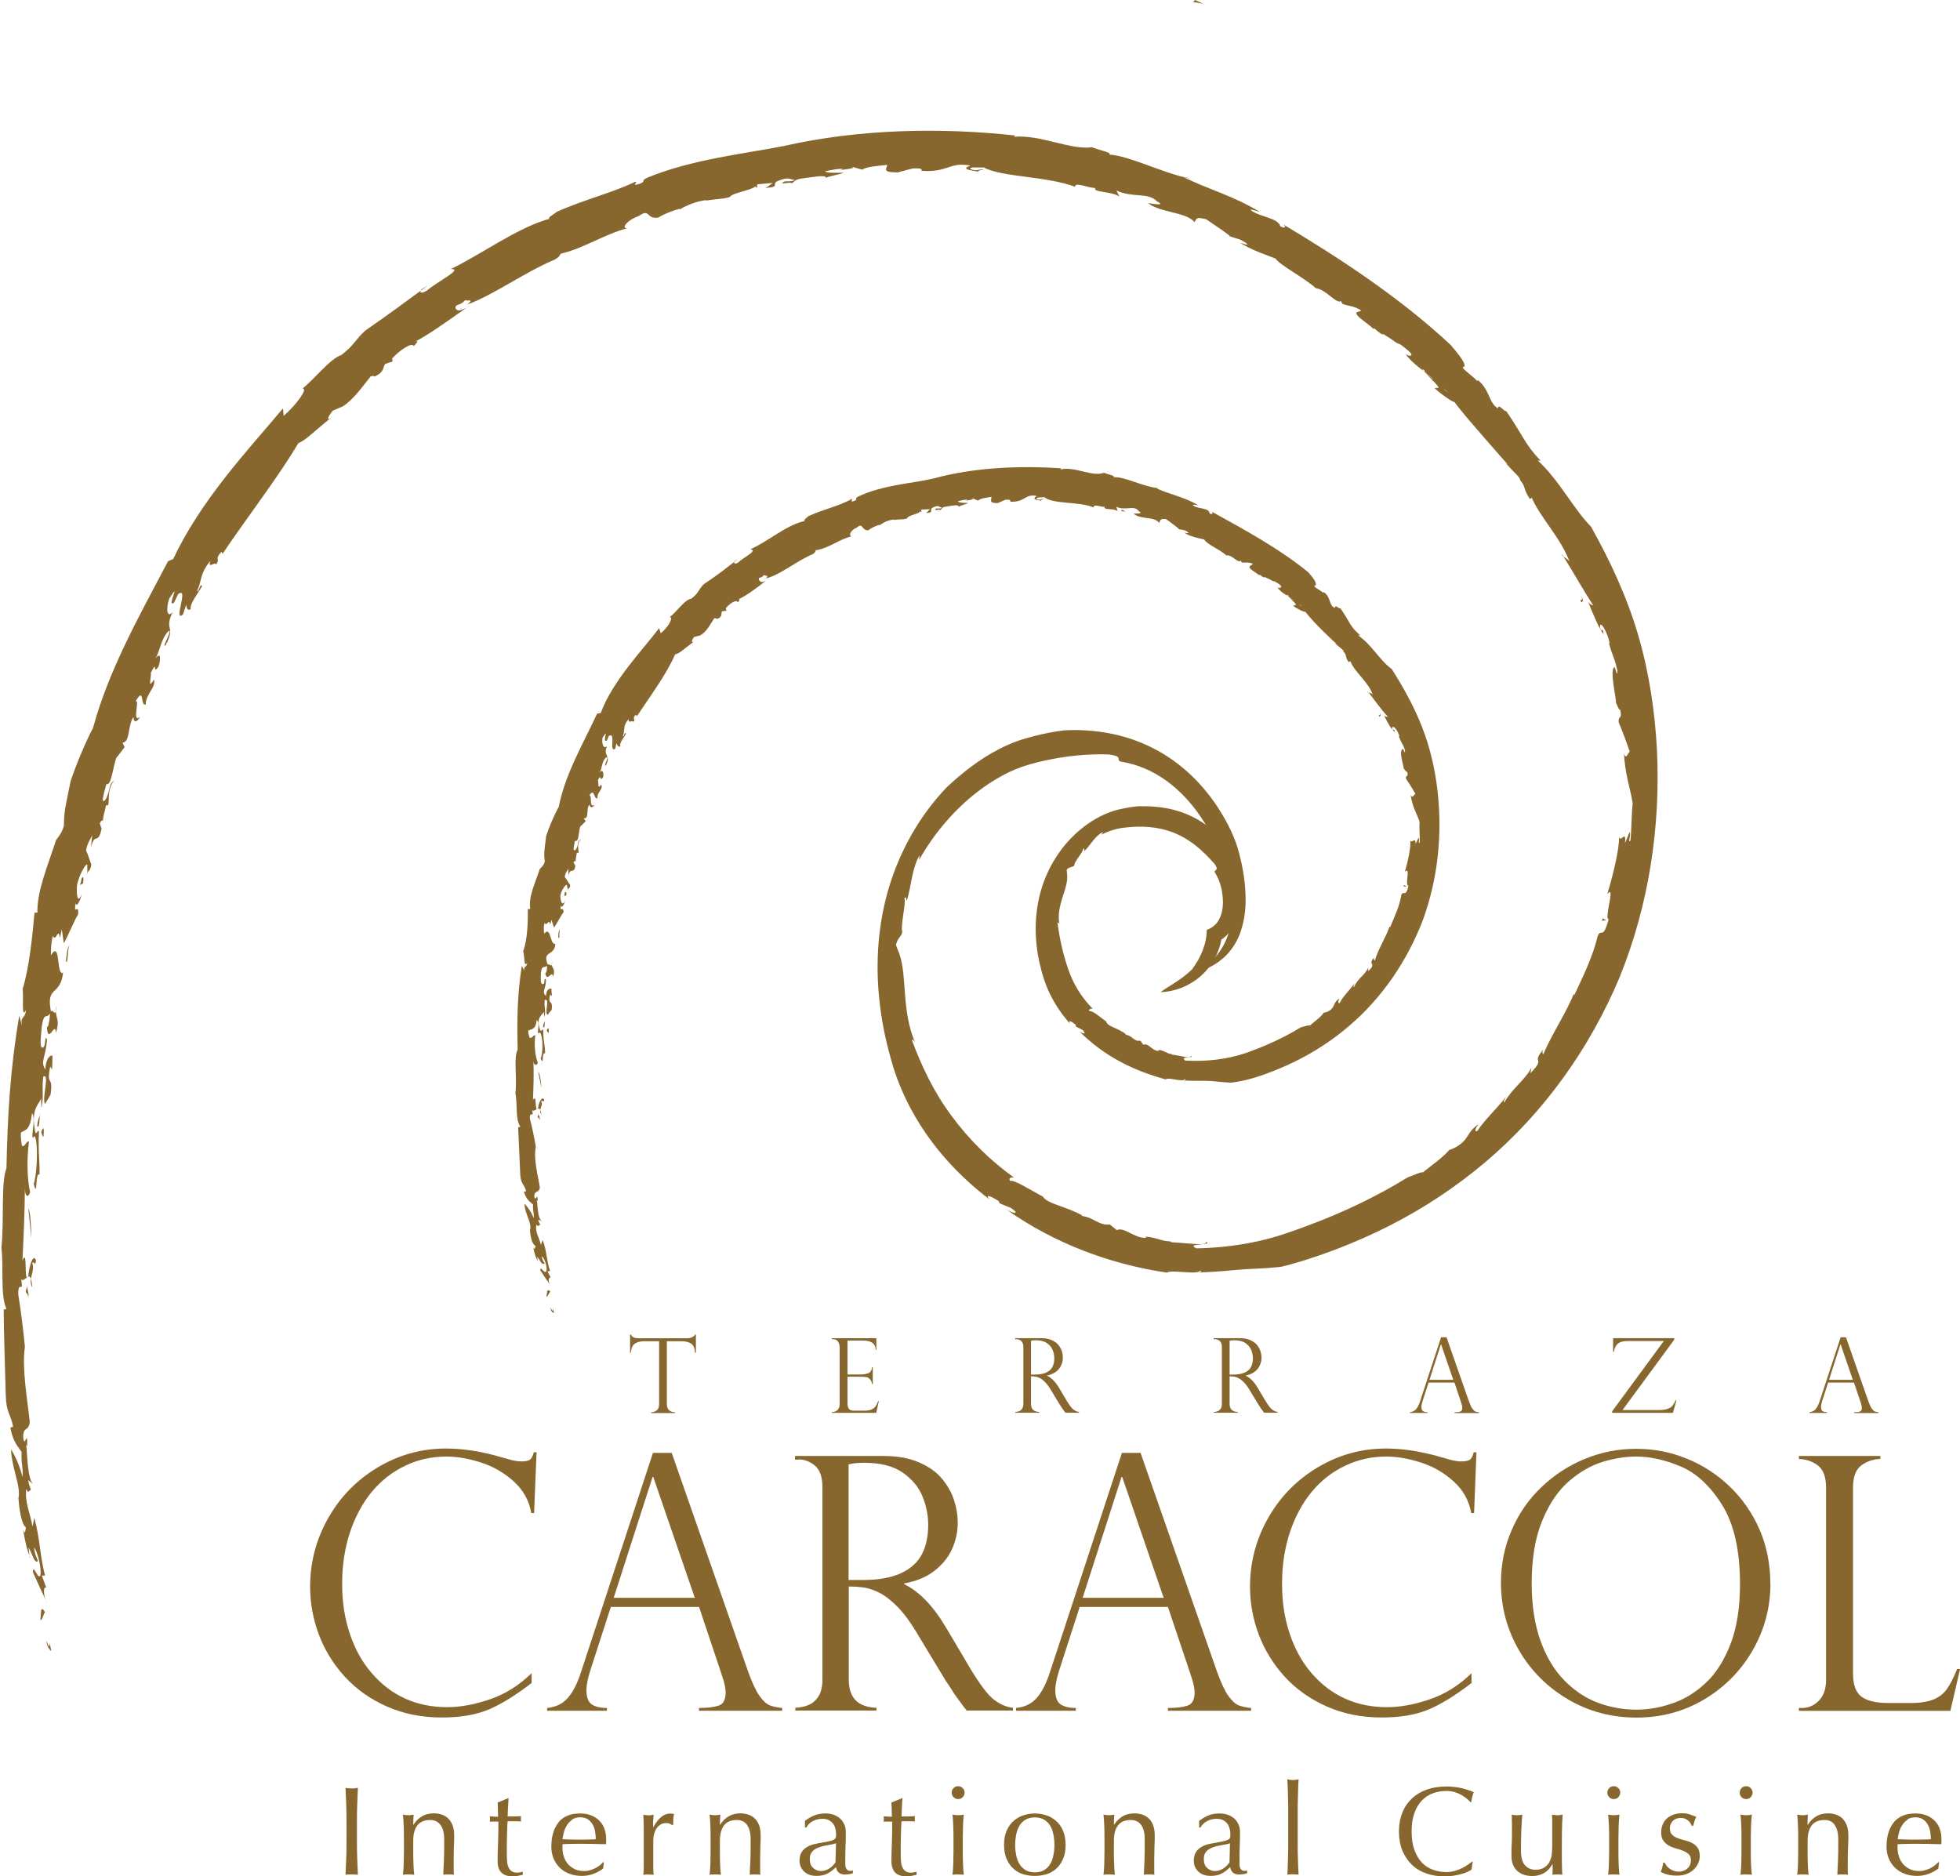 <svg xmlns="http://www.w3.org/2000/svg" id="Layer_1" viewBox="0 0 197.69 189.26"><defs><style>      .cls-1 {        fill: #87672e;      }    </style></defs><path class="cls-1" d="M55.53,131.9c.43.9.08-.6.35.55-.17-.07-.34-.2-.35-.55"></path><path class="cls-1" d="M120.28,97.71c.82-1.13,1.43-2.46,1.44-3.94v.02c.51-.17.98-.54,1.24-1.05.27-.5.37-1.07.39-1.63,0-1.11-.25-2.23-.8-3.08-.21-.34.51-.12-.04-.88-1.13-1.3-2.7-2.79-4.84-3.4-1.06-.31-2.21-.41-3.33-.35-.56.04-1.12.08-1.68.21-.55.13-1.07.33-1.56.57l.15-.25c-.79.35-1.27,1.34-1.87,1.91-.07-.06.09-.29-.13-.23.03.33-.9,1.27-.9,1.7-.26.22-.44.08-.76.41.01.2.03.39.05.58.04.76-.24,1.47-.5,2.3-.25.81-.47,1.74-.28,2.63-.07-.09-.13-.27-.2-.13.2,1.45.52,3.02,1.05,4.56.5,1.55,1.4,2.98,2.5,4.09-.17-.02-.39.02-.37.24.35-.09,1.06.56,1.74,1.05.07.52,1.29.66,2.01,1.31l-.11.02c.79.07.83.72,1.55.6l.3.43c.47-.3.87.64,1.53.6v-.1c.58.06.79.37,1.32.42l.04.06c1.21.16,1.89.46,1.9.1.39.36-1.19-.02-.58.5,2.06.11,4.14-.1,6.08-.75,1.95-.69,3.85-1.54,5.59-2.61.48-.11.75-.24.91-.18.31-.28,1.24-.94,1.41-1.33-.1.09.33-.01.51-.14.67-.38.36-.83,1.07-1.26-.17.3-.17.46,0,.49.32-.69,1.02-1.31,1.49-1.99-.04.13-.14.31-.04.37.36-.89,1.13-1.22,1.44-1.98v.36c.96-.89-.14-.56.6-1.38-.09.26.03.22.08.31.26-1.07,1.17-2.44,1.47-3.44,0,.07.06.08.06.08.42-1.03.95-2.08,1.14-3.3.21-.4.47.29.71-.88-.41-.06.27-2-.36-1.42.28-.95.64-2.52.54-3.2.12.47.57-.45.53.4l.31-.62c.17.11-.11.66.12.47.03-.43-.08-1.69-.01-2.07-.26-.8-.75-1.51-.91-2.74.22.57.44-.38.55.02-.32-.57-.66-1.12-1.02-1.64-.08-.4.32-.14.11-.71-.11.05-.22-.19-.35-.35.03-.17-.48-1.62-.14-1.91.11-.23.27.63.29.14-.22-.74-.37-.73-.63-1.45l.05-.03c-.12-.5-.72-1.32-.73-.72.12.33.19-.22.27.31-.36-.24-.76-1.02-1.1-1.69.17.2.26.13.42.17-.74-.78-1.34-1.68-2.05-2.58-.18.09.53.18.53.38-.5-1.42-1.94-2.34-2.33-3.55.15.14-.17.26-.13.21-.41-.58-.15-.73-.52-1.03.11-.14-.4-.43-.74-.76-.25-.11-.01-.15.26.16-.52-.44-2.44-2.24-3.38-3.45-.06.1-.96-.35-1.2-.59l.28-.1c-.13-.34-.88-.77-.78-.97-.39-.12.2.29.77.7.56.41,1.09.8.64.54-.04-.35-1.32-.65-.92-.76-.53-.47-1.24-.68-1.6-1.29.12.16.68.08.22-.27-.82-.59-.3-.08-1-.52l-.47-.22c-.18.18-.69-.55-.57-.1.04-.24-1.25-.73-.94-1.02l.31-.2c-.38-.23-.78-.1-1.15-.16-.03-.06-.09-.18-.04-.21-.33.4-.85-.59-1.5-.5-.68-.62-1.99-1.13-2.23-1.6-.69-.17-1.34-.27-2.02-.69.16.02.37.1.45.01-.39-.34-.56-.27-1.01-.36.13-.03-.8-.66-1.27-1.02-.71-.1-.58.25-.7.39-.43-.7-1.94-.31-2.57-.95.25,0,1.04.04.52-.24-.48-.67-1.33.01-2.27-.45l.15.47c-.38-.37-1.51-.07-1.32-.47-.36.08-1.16-.35-1.11.07-1.6-.64-4.02-.28-5.01-1.04-.24.06-.84-.03-.73.19.39.24.56-.15.71.01-.22,0-.27.12-.29.17-.51-.11-.93-.14-.43-.48-1.17-.27-1.2.68-2.67.57.06-.17-.06-.23-.48-.19l-.8.34c-.95,0-.57-.35-.62-.63-.51.09-1.14.14-1.34.38l-.66-.29c.48.2-.4.22-.63.33l.23-.1c-.11-.11-.69.05-.98.13.1.16.71.15,1.04.16-.24.16-.65.19-.96.39.07-.3-.85-.07-1.26-.02-.47.02-.47.34-.6.36-.04-.14-.75.12-.44-.15.15-.08.38.07.62-.11-.32-.05-.34-.31-.93,0-.44.24.24.52-.69.54.22-.12.24-.24.4-.38l-.87.04.02.26c-.13-.04-.06-.08-.11-.1-.18.32-1.25.39-1.35.74-.39.13-.93.07-1.33.15.03-.02.03-.02.06-.04-.51,0-1.14.28-1.48.58v-.06c-.27.06-.87.31-1.14.56-.71.05-.54-.84-1.16-.28-.66.26-.86.83-.54.89-1.24.29-2.38,1.25-3.6,1.39-.12.17.01.18-.3.4-1.71.72-3.26,2.09-4.75,2.46.39-.38-.11-.24-.2-.35-.25.43-.58.1-.49.51.17.17.19.29.67.08-.85.7-2.19,1.67-2.8,1.87.31-.1.16.1.01.3-.16-.34-.84.11-1.23.6l.08.23-.46.08c-.13.21.11.53-.49.76-.08-.05-.17-.09-.29-.07-.36.56-.79,1.39-1.41,1.73l-.63.16c-.18.24-.38.73.04.43-.96.69-1.48,1.24-1.95,1.33-.84,1.97-2.56,4.28-3.85,6.23l-.11-.15c-.47.45.07.43-.26.74-.03-.26-.55.22-.46-.3-.63.68-.35,1.15-.58,1.7.15.19.11-.48.3-.24.02.12-.77,1-.54,1.29-.23.13-.36-.14-.42-.31l-.12.56c-.67.42.12-1.7-.64-1.31l-.2.48c-.55.27.31-1.41-.43-.31-.13.58.09,1.24.45.86-.46,1.08.46.85-.12,1.95-.33.22.4-.91.05-.82-.51.4-.39,1.13-.7,1.56.36-.47.46.12.36.48-.41.51-.12-.51-.52.29.12.22-.08,1.02.33.43.27.47-.48.8-.36,1.38-.4.15-.3-1.13-.83-.28.33-.03-.08,1.28.53.96-.22.33-.46.28-.52-.05-.38.45.03,1.44-.59,1.4l.22.28c-.15.13-.31.33-.56.55-.17.46-.11,1.62-.53,1.43,0,.16-.35,1.22.08.9.39-.6.02-.83.55-1.06-.49.35-.26.96-.26,1.37h-.19c0,.26-.2.77-.05.96-.05-.2-.19-.15-.28.02l.19.31c-.13.96-.52.09-.69,1.02l-.02-.74c0,.16-.33.41-.36.87.2.23.4.63.55.81-.02.54-.33.16-.2.73l-.13-.73c-.05-.12-.51.35-.66,1.04-.02.47.18,1.22.47.56-.07.34-.32.79-.44.48-.08.8.28-.05.29.66-.22.26-.63,1.07-.96,1.56l-.27-.8-.1.48c-.21-.68-.31.27-.59-.15-.11.32-.07.74-.04,1.08.72-.86.57,1.21,1.13,1.01-.07,1.32-1.36.63-.76,2.12.16-.21.46.49.43-.36-.17.81.43.62.1,1.55-.12-.74-.61.71-.79-.37.16.09.2-.56.18-.73-.24.31-.51-.14-.61.7-.02.52-.08,1.23.19,1.16.29.01.06-.79.32-.43-.02,1.03-.47,1.16,0,1.64.02-.65.34-.78.54-.75l.05.76-.18-.16c-.26,1.19.32.39.16,1.54l-.43.52c-.31-.3.29-1.68-.27-1.52-.09.76.16,1.03-.03,1.74-.03-.16-.03-.38-.07-.54-.04.27-.78.49-.43,1.61.13.57.18.16.38.19,0,1.23.19,1.6.19,2.39-.39-.18-.08,1.39-.46.51.24-.4.29-2.16-.06-2.62-.49.42.12-.96-.33-1.25-.08.98-.53.91-.84,1.05-.04.27.07.55.12.72.28.13.29-.23.58-.24-.14,1.1,0,2.17.26,2.78-.15.37-.43.24-.45-.2.05,1.32.01,2.72-.05,3.97.44-.82.14,1.39.51.83.09-.67.41-1.25.62-.88-.02.41-.2-.01-.3.16.27.52-.38.83.03,1.34-.19-1.19-.57-.21-.94-.42.23.86-.26-.03-.23.83.23.86.45,1.91.6,2.86-.26,1.23.26,3.05.41,4.11-.11.58-.57.25-.56.87.1.71.37-.59.33.49l-.09-.09c.13.3.01,1.98.65,2.19l-.49-.25c0,.21.13.37.2.52-.14.03-.23.29-.38-.02-.19.71.29,1.36.45,2.06l.17-.5c.44,1.16.37,2.01.75,3.14l-.26.03.33.64c-.29-.1-.27.57.04.87-.38-.53-.74-1.07-1.1-1.62.02-.54.44.47.61.09.14-.32-.18-1.37-.46-1.49.07.42.13.42.29.72-.32.22-.45-.41-.75-.67.06.22.03.55.15.57-.27-.39-.4-.82-.55-1.53.24.46.16-.31.3-.15-.32,0-.56-.66-.63-1.57.25-.7-.52-1.63-.56-2.69.37.38.71.87.94,1.48.05-.67-.12-.72-.06-1.38-.28-.28-.67-.45-.93-1.29l.23-.07c-.21-.75-.56-.72-.6-1.71l-.21-4.73.23-.06c-.54-.69-.28-2.38-.51-3.35.2-1.65-.21-3.59.23-4.42-.07-2.91-.05-5.47.42-8.46l.28.55c-.18-.57.24-.32.26-.85-.35.57-.25-.77-.4-1.17.46-1.29.47-3.03.47-4.26h.24c-.2-1.26.51-2.62.96-4.04.14-.14.42-.35.51-.79-.14-.89,0-1.29.13-2.51.26-.84.82-2.16,1.27-2.95.65-3.3,2.4-6.26,3.87-9.41l.37-.07c1.18-3.21,4.16-6.28,5.89-8.56l.16.52c.71-.57,1.32-1.57.92-1.64.73-.55,1.47-1.75,2.16-1.85.75-.55.71-.91,1.26-1.46,1.56-1.04,2.08-1.48,3.47-2.56l-.37.23c-.1.2,0,.37.38.14.46-.49,2.07-1.22,1.22-1.34,1.74-.74,3.65-2.47,5.5-2.85-.21-.08.2-.3.33-.47,1.5-.71,3.22-1.05,4.36-1.74.27-.02-.3.39.33.18.35-.19-.06-.2.37-.44,2.44-1.15,5.23-1.28,7.57-1.81,4.16-1.14,8.74-1.31,12.88-1.03l-.05.11c1.44-.33,3.18.78,4.38.34.31.16,1.23.29.95.45,1.16-.09,2.95.97,4.58,1.1-.14-.06-.22-.06-.4-.06,1.46.72,2.92.9,4.39,1.8-.18-.02-.48-.12-.57-.03.51.45,1.62.2,1.71.85.34.16.36-.13.15-.22,3.25,1.8,6.77,3.68,9.8,6.15,1.85,2.1-.48.78,1.39,1.97.05.2.24-.06.18.04.72.48.49,1.35,1.1,1.58.08-.41.4.15.56.03.98,1.4.95,1.85,1.99,2.72l-.2.03c1.37.91,2.2,2.55,3.38,3.37,1.18,1.84,2.24,3.76,3.06,5.84.83,2.11,1.32,4.29,1.57,6.46.49,4.35.06,8.79-1.46,12.99-1.57,4.11-4.1,7.87-7.46,10.73-1.67,1.43-3.52,2.64-5.49,3.6-.98.48-1.99.9-3.01,1.27-1.03.38-2.23.71-3.41.85-1.14-.06-1.72-.17-2.33-.18-.61-.03-1.24.02-2.43-.04.11-.06.25-.06.11-.15-.18.38-1.64-.23-1.94.04-3.3-.91-6.2-2.33-8.76-4.9.43.38.85.34.36-.1-.22-.11-.44-.22-.66-.34v-.16c-.35-.3-.81-.59-.6-.14-.77-.86-1.45-1.84-1.99-2.93-.27-.54-.49-1.12-.67-1.69-.07-.21-.16-.52-.23-.79-.07-.27-.13-.54-.2-.81-.47-2.18-.51-4.55.07-6.82.58-2.27,1.79-4.39,3.5-6.01.86-.81,1.83-1.51,2.98-2.03.29-.13.58-.25.9-.35.29-.1.71-.19.89-.23.59-.12,1.12-.21,1.71-.26,1.1-.01,2.49.05,3.88.47,1.39.4,2.71,1.18,3.65,2.04.73.79,1.29,1.66,1.72,2.57.22.46.4.91.56,1.47.14.55.21.97.27,1.46.1.95.15,1.94-.14,3.07-.15.56-.41,1.17-.87,1.71-.45.54-1.09.94-1.7,1.13l1.05-1.47c-.03,1.59-.68,3.16-1.8,4.32-1.11,1.16-2.71,1.92-4.43,1.99,0,0,.28-.23.86-.58.57-.37,1.43-.86,2.39-1.79"></path><path class="cls-1" d="M55.1,130.79c.11-.26,0-.95.41-.5-.15.12-.23.51-.41.5"></path><path class="cls-1" d="M54.24,112.7c-.06-.02.07-.26.09-.32.02.22.19.42.1.6-.02-.22-.11-.18-.19-.28"></path><path class="cls-1" d="M54.29,108.13c.17.07.29,1.04.32,1.62l-.32-1.62Z"></path><path class="cls-1" d="M55.14,103.93c.17-.36.23-.25.2.24-.09.03-.13-.13-.2-.24"></path><path class="cls-1" d="M54.77,103.61c.02-.35.13-.52.24-.68-.15,0,.04.82-.24.68"></path><path class="cls-1" d="M56.31,94.58c.02-.22-.03-.71.19-.88-.17.2.03,1.08-.19.88"></path><path class="cls-1" d="M56.89,90.38c.04-.13.08-.18.07-.34.14-.22.19.06.16.27l-.23.07Z"></path><polygon class="cls-1" points="113.53 51.59 113.07 51.56 113.17 51.42 113.53 51.59"></polygon><path class="cls-1" d="M139.12,71.88c.3.35,0,.35,0,.43-.19-.36.25.04,0-.43"></path><polygon class="cls-1" points="141.57 89.42 141.6 89.28 141.92 89.41 141.57 89.42"></polygon><path class="cls-1" d="M4.68,165.47c.61,1.69.06-1.02.5,1.07-.23-.18-.45-.46-.5-1.07"></path><path class="cls-1" d="M124.16,91.44c-.15-1.52-.48-3.04-.92-4.59-.41-1.57-1.2-3.07-2.14-4.47-.95-1.4-2.13-2.68-3.5-3.66-1.37-.98-2.93-1.64-4.47-1.88-.72-.13.34-.56-1.34-.74-1.56-.05-3.3.05-5.13.37-1.83.33-3.78.76-5.55,1.76-3.58,1.92-6.56,5.19-8.41,8.52l.05-.49c-.75,1.27-.85,3.13-1.27,4.57-.11-.02-.03-.51-.26-.21.19.44-.42,2.74-.21,3.42-.19.58-.45.5-.64,1.27.1.3.22.6.34.89.42,1.22.45,2.64.58,4.19.12,1.55.34,3.23,1,4.73-.13-.13-.27-.42-.29-.15.91,2.47,2.16,5.15,3.95,7.55,1.76,2.41,3.97,4.58,6.32,6.25-.26-.03-.58.02-.4.35.47-.13,1.95.86,3.32,1.58.39.72,2.46,1.02,4,1.92l-.18.02c1.38.14,1.74.99,2.93.87l.7.57c.72-.37,1.77.83,2.93.78v-.12c1.03.07,1.51.44,2.48.48l.08.08c2.25.13,3.56.39,3.51-.04.79.39-2.19.11-.96.66,1.88-.04,3.77-.23,5.62-.6,1.85-.35,3.64-.96,5.43-1.63,3.57-1.32,7.03-2.94,10.23-4.92.82-.3,1.3-.56,1.56-.52.59-.48,2.29-1.7,2.68-2.31-.19.16.52-.12.85-.36,1.17-.75.84-1.33,2.08-2.19-.36.49-.42.74-.15.72.73-1.12,1.99-2.28,2.92-3.48-.1.22-.32.52-.18.58.84-1.48,2.07-2.23,2.76-3.54l-.13.59c1.67-1.7,0-.87,1.32-2.41-.21.45-.03.36,0,.49.72-1.8,2.39-4.34,3.07-6.11-.02.12.06.12.06.12.86-1.85,1.83-3.78,2.36-5.98.36-.74.53.46,1.09-1.65-.48-.06.75-3.62-.14-2.53.55-1.76,1.24-4.61,1.2-5.85.09.85.75-.82.59.72l.46-1.13c.19.2-.22,1.19.09.86.1-.78.12-3.07.23-3.76-.23-1.47-.76-2.8-.89-5.1.23,1.08.55-.64.66.1-.36-1.07-.75-2.13-1.18-3.16-.1-.75.4-.2.14-1.29-.13.07-.27-.4-.42-.71.05-.3-.61-3.09-.22-3.52.13-.38.35,1.2.37.33-.3-1.39-.48-1.41-.85-2.78l.06-.04c-.16-.93-1.02-2.56-.97-1.51.18.61.22-.33.37.63-.47-.55-1.06-2.04-1.6-3.33.25.41.36.31.56.43-1.06-1.61-2.01-3.36-3.14-5.14-.23.08.76.49.78.83-.92-2.59-3.11-4.64-3.94-6.77.24.29-.18.36-.13.3-.7-1.1-.38-1.24-.97-1.87.12-.19-.67-.84-1.24-1.5-.39-.27-.05-.24.42.36-.43-.44-1.44-1.59-2.57-2.89-1.13-1.3-2.4-2.74-3.24-3.87-.06.13-1.54-.92-1.98-1.38l.41-.04c-.27-.56-1.55-1.51-1.44-1.78-.63-.34.39.52,1.35,1.36.96.84,1.86,1.66,1.11,1.08-.14-.55-2.18-1.51-1.59-1.53-.93-.91-2.09-1.52-2.8-2.57.23.28,1.08.38.29-.31-1.42-1.19-.49-.24-1.7-1.15l-.8-.51c-.24.2-1.25-1.08-.94-.38,0-.35-2.19-1.54-1.73-1.83l.45-.16c-.66-.47-1.31-.45-1.91-.68-.06-.09-.19-.28-.11-.31-.46.43-1.53-1.16-2.57-1.27-1.28-1.13-3.57-2.28-4.07-2.99-1.21-.47-2.34-.83-3.59-1.6.29.08.65.24.78.16-.74-.58-1.02-.53-1.82-.81.21,0-1.51-1.12-2.37-1.72-1.25-.33-.98.16-1.17.29-.85-1.03-3.48-.94-4.68-1.91.45.05,1.86.32.91-.17-.92-.96-2.38-.32-4.11-1.1l.31.61c-.72-.54-2.74-.41-2.43-.87-.65.02-2.13-.66-2.03-.12-2.94-1.09-7.4-.96-9.22-1.95-.45.04-1.55-.1-1.34.16.72.32,1.04-.13,1.3.08-.4-.02-.49.11-.54.18-.95-.17-1.71-.25-.77-.61-2.14-.41-2.24.73-4.95.53.12-.21-.08-.28-.88-.24l-1.5.4c-1.76,0-1.02-.42-1.08-.76-.94.11-2.1.18-2.5.48l-1.19-.33c.87.23-.75.28-1.19.42l.43-.13c-.19-.13-1.27.09-1.81.21.16.19,1.28.14,1.89.14-.46.21-1.21.26-1.82.52.17-.37-1.55-.04-2.3.05-.86.06-.91.46-1.15.49-.05-.18-1.38.22-.77-.15.28-.11.69.05,1.14-.18-.58-.03-.57-.36-1.69.08-.84.33.35.61-1.34.73.41-.17.47-.32.78-.51l-1.58.14v.32c-.23-.03-.09-.09-.19-.11-.39.41-2.33.63-2.58,1.08-.76.22-1.67.2-2.41.37l.14-.07c-.94.06-2.11.53-2.78.95l.02-.08c-.47.11-1.66.54-2.17.9-1.28.18-.78-.99-2-.15-1.23.44-1.72,1.23-1.17,1.23-2.26.6-4.5,2.08-6.65,2.55-.25.26-.03.24-.62.6-3.15,1.33-6.21,3.6-8.82,4.53.77-.63-.11-.3-.22-.44-.55.66-.99.29-.98.85.22.19.22.34,1.09-.07-1.65,1.19-4.17,2.96-5.22,3.43.53-.23.23.1-.08.43-.15-.44-1.4.4-2.18,1.24l.05.31-.75.25c-.28.35,0,.74-1.03,1.26-.12-.04-.24-.08-.44,0-.75.93-1.71,2.32-2.79,3.01l-1.02.44c-.36.41-.83,1.23-.08.64-1.71,1.35-2.67,2.37-3.4,2.64-1.94,3.31-5.23,7.56-7.65,11.17l-.1-.22c-.8.87-.03.71-.59,1.31.04-.42-.84.52-.54-.38-1.08,1.3-.85,2.02-1.32,3,.14.28.3-.84.49-.48-.02.2-1.36,1.88-1.13,2.31-.34.29-.44-.14-.47-.42l-.33.99c-1.04.87.67-2.91-.49-2.05l-.41.86c-.82.59.83-2.44-.48-.42-.35,1.01-.24,2.08.35,1.35-.93,1.95.37,1.33-.72,3.36-.5.45.79-1.67.3-1.43-.8.81-.84,2.02-1.36,2.84.61-.9.58.1.34.75-.67.97-.02-.86-.77.63.09.35-.38,1.8.32.68.23.76-.85,1.5-.83,2.49-.56.35-.11-1.91-1.01-.31.44-.13-.43,2.26.44,1.58-.37.61-.66.58-.67.01-.6.86-.32,2.54-1.1,2.59l.21.46c-.23.25-.47.65-.84,1.07-.32.84-.51,2.9-1,2.64-.05.29-.72,2.24-.1,1.6.62-1.13.2-1.48.93-1.98-.7.71-.54,1.76-.64,2.5l-.24.05c-.05.44-.41,1.39-.26,1.72-.02-.36-.21-.23-.36.08l.18.54c-.35,1.75-.68.23-1.07,1.93l.13-1.34c-.03.29-.5.77-.62,1.61.2.39.38,1.07.53,1.4-.13.98-.44.33-.39,1.34l-.02-1.31c-.04-.21-.7.69-1.02,1.97-.1.84,0,2.2.48.96-.16.64-.54,1.48-.63.93-.24,1.46.36-.12.24,1.16-.32.49-.95,2.01-1.43,2.92l-.21-1.42-.19.88c-.15-1.22-.42.51-.7-.22-.19.59-.2,1.35-.21,1.96,1.01-1.63.52,2.15,1.23,1.75-.27,2.43-1.76,1.25-1.22,3.93.22-.39.49.87.57-.68-.3,1.49.44,1.11-.07,2.84-.06-1.35-.82,1.32-.91-.63.18.15.31-1.04.31-1.34-.33.58-.6-.23-.83,1.32-.08.95-.25,2.26.1,2.11.35,0,.16-1.45.43-.79-.14,1.89-.7,2.14-.18,3,.09-1.19.5-1.44.73-1.39l-.03,1.39-.2-.29c-.43,2.19.34.7.04,2.83l-.56.96c-.35-.55.51-3.1-.17-2.79-.19,1.4.09,1.89-.2,3.19-.03-.3,0-.7-.03-1-.07.5-.99.92-.66,2.97.11,1.05.21.29.45.34-.11,2.26.1,2.95.05,4.4-.46-.33-.18,2.56-.58.93.3-.73.49-3.98.11-4.82-.63.78.22-1.77-.29-2.3-.18,1.81-.72,1.67-1.1,1.94-.07.51.05,1.01.08,1.32.32.24.37-.42.72-.43-.25,2.02-.16,3.99.12,5.12-.2.67-.53.44-.53-.37-.02,2.42-.13,5-.25,7.3.56-1.48.12,2.56.59,1.55.12-1.23.53-2.28.77-1.6-.04.77-.24-.03-.36.29.3.98-.49,1.52,0,2.47-.19-2.2-.68-.42-1.12-.83.26,1.59-.31-.07-.3,1.51.26,1.59.5,3.53.67,5.29-.33,2.24.3,5.61.49,7.58-.13,1.05-.68.4-.66,1.53.14,1.32.44-1.03.4.94l-.12-.18c.16.58.06,3.61.84,4.1l-.6-.53c0,.37.16.69.26.98-.17.04-.27.48-.46-.09-.21,1.25.4,2.52.62,3.81l.18-.89c.59,2.18.54,3.72,1.08,5.83h-.32s.45,1.23.45,1.23c-.36-.25-.3.96.11,1.57-.51-1.03-.99-2.08-1.46-3.15,0-.96.57.94.75.29.15-.54-.3-2.5-.64-2.77.1.77.18.79.4,1.36-.38.33-.58-.83-.96-1.36.09.4.06.99.21,1.05-.35-.75-.53-1.54-.75-2.86.31.86.18-.53.36-.21-.39-.04-.71-1.29-.83-2.94.27-1.22-.68-3.03-.75-4.95.46.73.87,1.68,1.17,2.81.05-1.21-.17-1.32-.1-2.53-.34-.55-.83-.91-1.14-2.45l.28-.11c-.27-1.39-.69-1.36-.74-3.17-.08-3.09-.2-6.27-.21-8.63l.28-.09c-.64-1.3-.27-4.37-.51-6.13.3-3-.07-6.54.51-8.05.11-5.3.37-9.96,1.29-15.39l.27.98c-.16-1.02.33-.6.41-1.56-.5,1.05-.21-1.39-.34-2.1.72-2.36.99-5.51,1.2-7.7l.29-.02c-.03-2.26,1.05-4.72,1.89-7.33.2-.27.59-.67.79-1.46-.01-1.55.25-2.29.67-4.46.5-1.52,1.49-3.93,2.26-5.37,1.59-5.85,4.64-11.26,7.57-16.82l.52-.22c1.29-2.78,3.2-5.63,5.23-8.22,2.03-2.61,4.17-4.96,5.84-6.98l.07.76c1.23-1.07,2.49-2.76,1.91-2.76,1.28-1.04,2.8-3.03,3.9-3.37,1.33-1.02,1.39-1.54,2.43-2.48,2.78-1.92,3.75-2.69,6.33-4.56l-.67.41c-.22.3-.11.51.57.11.88-.81,3.74-2.21,2.39-2.16,3.06-1.47,6.74-4.2,9.98-5.08-.33-.06.41-.42.68-.68,2.73-1.23,5.78-1.98,7.91-3.03.48-.06-.61.54.54.17.65-.29-.07-.23.74-.61,4.48-1.83,9.46-2.35,13.73-3.18,7.61-1.73,15.88-1.88,23.34-1.06l-.1.13c2.58-.25,5.74,1.37,7.85,1.05.55.25,2.2.59,1.71.74,2.05.12,5.29,1.82,8.14,2.42-.24-.11-.4-.13-.71-.18,2.63,1.29,5.16,1.93,7.8,3.56-.3-.09-.83-.3-.97-.22.94.75,2.77.77,3.03,1.66.6.33.58-.05.21-.24,5.77,3.45,11.8,7.39,16.95,12.19,1.66,1.9,1.48,2.17,1.33,2.23-.16.08-.32-.03,1.2,1.24.13.32.34,0,.28.13,1.17,1,1.04,2.25,1.98,2.82.03-.59.63.39.83.26,1.74,2.53,1.8,3.24,3.46,5.01l-.28-.02c2.14,1.95,3.61,4.9,5.37,6.67,1.92,3.44,3.6,7.02,4.74,10.87,1.12,3.82,1.7,7.71,1.91,11.6.38,7.77-.79,15.61-3.74,22.93-3,7.18-7.62,13.68-13.55,18.69-2.96,2.51-6.22,4.66-9.67,6.42-1.73.88-3.51,1.66-5.32,2.36-1.82.68-3.63,1.31-5.65,1.8-1.95.2-2.98.18-4.04.27-1.06.07-2.16.24-4.25.29.17-.09.43-.1.15-.19-.23.49-2.91-.13-3.35.21-2.97-.44-5.75-1.18-8.44-2.22-2.68-1.05-5.28-2.39-7.78-4.17.83.52,1.43.48.47-.14-.38-.15-.76-.3-1.14-.47l-.08-.22c-.66-.42-1.48-.8-.93-.17-3.1-2.35-5.81-5.31-7.75-8.8-.49-.87-.92-1.78-1.3-2.71-.19-.47-.37-.94-.52-1.42l-.12-.36-.11-.37-.18-.64c-.53-1.9-.9-3.73-1.11-5.66-.43-3.82-.17-7.78.96-11.53,1.13-3.74,3.1-7.23,5.83-10.09,1.38-1.28,3.13-2.74,5.29-3.85.54-.28,1.1-.53,1.69-.75.3-.11.58-.2.92-.3l.75-.21c1.12-.29,2.16-.5,3.19-.62,3.03-.16,6.15.38,8.84,1.74,2.7,1.34,4.88,3.41,6.47,5.76.8,1.19,1.47,2.4,2,3.81.27.77.42,1.42.58,2.12.14.69.26,1.4.33,2.13.13,1.45.15,3-.4,4.67-.27.83-.75,1.69-1.43,2.41-.69.72-1.57,1.25-2.46,1.57-.02-.02.44-.38,1.29-1.31.41-.47.88-1.15,1.21-2.01.33-.86.51-1.89.53-3.07"></path><path class="cls-1" d="M4.06,163.4c.12-.43-.05-1.67.48-.78-.18.17-.25.85-.48.78"></path><path class="cls-1" d="M2.62,130.33c-.07-.04.09-.47.12-.57.02.41.22.78.1,1.11-.02-.41-.13-.35-.23-.53"></path><path class="cls-1" d="M2.86,121.93c.19.14.3,1.93.31,2.99l-.31-2.99Z"></path><path class="cls-1" d="M4.16,114.2c.23-.65.3-.46.23.44-.11.06-.15-.25-.23-.44"></path><path class="cls-1" d="M3.75,113.61c.05-.65.2-.96.35-1.26-.18,0-.03,1.5-.35,1.26"></path><path class="cls-1" d="M6.65,96.97c.06-.4.07-1.29.37-1.62-.24.38-.14,1.98-.37,1.62"></path><path class="cls-1" d="M8.06,89.27c.08-.24.14-.33.16-.63.21-.43.23.09.15.47l-.31.16Z"></path><polygon class="cls-1" points="121.36 .38 120.33 .2 120.54 0 121.36 .38"></polygon><path class="cls-1" d="M159.44,60.05c.44.72.05.61.07.74-.31-.68.34.16-.07-.74"></path><polygon class="cls-1" points="161.57 92.88 161.64 92.63 162.01 92.83 161.57 92.88"></polygon><path class="cls-1" d="M53.89,152.62h-.3c-.22-1.25-.81-2.32-1.77-3.19-.96-.87-2.06-1.51-3.31-1.91-1.25-.4-2.41-.6-3.49-.6-1.48,0-2.87.31-4.16.93-1.3.62-2.42,1.5-3.36,2.63-.94,1.14-1.67,2.5-2.2,4.08-.52,1.59-.79,3.31-.79,5.17s.25,3.47.76,5.02c.51,1.54,1.24,2.88,2.22,4.01.97,1.13,2.09,1.99,3.37,2.57,1.28.58,2.7.87,4.25.87,1.3,0,2.74-.26,4.29-.79,1.56-.53,2.96-1.41,4.22-2.64v.99c-1.55,1.2-2.96,2.08-4.25,2.64-1.29.56-2.89.84-4.81.84-2.02,0-3.87-.37-5.54-1.11-1.67-.74-3.08-1.74-4.23-2.99-1.15-1.26-2.03-2.67-2.62-4.24-.59-1.57-.89-3.19-.89-4.85,0-2.5.62-4.82,1.85-6.97,1.23-2.15,2.9-3.84,5.01-5.09,2.11-1.25,4.39-1.88,6.86-1.88,1.52,0,3.15.23,4.87.68l1.82.51c.35.07.64.11.89.11.45,0,.75-.07.91-.2.15-.13.27-.38.35-.72h.28l-.25,6.14Z"></path><path class="cls-1" d="M67.75,146.55l7.69,22.01c.41,1.14.79,1.97,1.15,2.48.36.51.71.83,1.04.97.33.13.75.22,1.26.27v.28h-8.39v-.28c.86,0,1.52-.08,1.99-.24.47-.16.7-.6.7-1.33,0-.39-.11-.92-.33-1.59-.05-.09-.07-.16-.07-.21l-2.28-6.82h-8.9l-2.04,6.31c-.28.86-.42,1.55-.42,2.08,0,.72.18,1.2.54,1.44.36.24.87.36,1.53.36v.28h-6.04v-.28c.86-.08,1.55-.41,2.07-.99.52-.58.97-1.45,1.35-2.62l7.26-22.12h1.88ZM61.9,161.17h8.18l-4.19-12.19h-.07l-3.92,12.19Z"></path><path class="cls-1" d="M80.54,147.23h-.35v-.37h8.9c1.43,0,2.64.22,3.64.66,1,.44,1.77,1,2.32,1.68.55.68.95,1.4,1.19,2.15.24.76.36,1.5.36,2.23,0,.93-.19,1.82-.58,2.68-.39.86-.99,1.59-1.8,2.21-.81.62-1.82,1.03-3.03,1.25v.07c1.54.74,2.95,2.22,4.26,4.43l2.32,3.92c1.05,1.76,1.89,2.87,2.52,3.33.63.47,1.26.73,1.88.79v.28h-4.67c-.2-.26-.39-.5-.56-.74-.17-.24-.36-.49-.56-.76-.12-.17-.29-.44-.51-.79-.23-.35-.36-.55-.41-.6l-3.07-5.08c-.62-1.03-1.25-1.87-1.89-2.52-.64-.65-1.25-1.11-1.8-1.39-.56-.28-1.06-.45-1.51-.52-.45-.07-.97-.11-1.58-.11v9.4c0,1.83.93,2.77,2.79,2.83v.28h-8.18v-.28c.51-.02.97-.12,1.36-.29.39-.17.72-.46.98-.87.26-.41.39-.97.39-1.67v-19.43c0-1.02-.25-1.74-.75-2.16-.5-.42-1.05-.63-1.64-.63M85.58,159.37h1.46c1.54,0,2.8-.22,3.78-.66.98-.44,1.7-1.07,2.14-1.89.44-.82.66-1.82.66-3.01,0-.99-.2-1.96-.59-2.9-.39-.95-1.07-1.74-2.01-2.39-.95-.65-2.23-.97-3.83-.97-.65,0-1.18.05-1.6.16v11.67Z"></path><path class="cls-1" d="M115.04,146.55l7.69,22.01c.41,1.14.79,1.97,1.15,2.48.36.51.71.83,1.04.97.33.13.75.22,1.27.27v.28h-8.39v-.28c.86,0,1.52-.08,1.99-.24.46-.16.7-.6.7-1.33,0-.39-.11-.92-.33-1.59-.05-.09-.07-.16-.07-.21l-2.29-6.82h-8.9l-2.04,6.31c-.28.86-.42,1.55-.42,2.08,0,.72.18,1.2.54,1.44.36.24.87.36,1.53.36v.28h-6.03v-.28c.86-.08,1.55-.41,2.07-.99.52-.58.97-1.45,1.35-2.62l7.26-22.12h1.89ZM109.19,161.17h8.18l-4.18-12.19h-.07l-3.92,12.19Z"></path><path class="cls-1" d="M148.69,152.62h-.3c-.22-1.25-.81-2.32-1.77-3.19-.96-.87-2.06-1.51-3.31-1.91-1.25-.4-2.41-.6-3.49-.6-1.48,0-2.86.31-4.16.93-1.3.62-2.42,1.5-3.36,2.63-.94,1.14-1.67,2.5-2.2,4.08-.52,1.59-.79,3.31-.79,5.17s.25,3.47.76,5.02c.51,1.54,1.24,2.88,2.21,4.01.97,1.13,2.1,1.99,3.37,2.57,1.28.58,2.7.87,4.26.87,1.3,0,2.73-.26,4.29-.79,1.56-.53,2.97-1.41,4.22-2.64v.99c-1.55,1.2-2.96,2.08-4.25,2.64-1.29.56-2.89.84-4.81.84-2.02,0-3.87-.37-5.54-1.11-1.67-.74-3.08-1.74-4.23-2.99-1.15-1.26-2.02-2.67-2.62-4.24-.59-1.57-.89-3.19-.89-4.85,0-2.5.62-4.82,1.85-6.97,1.23-2.15,2.9-3.84,5.01-5.09,2.11-1.25,4.39-1.88,6.86-1.88,1.52,0,3.14.23,4.87.68l1.82.51c.35.07.65.11.89.11.45,0,.76-.07.91-.2.15-.13.27-.38.35-.72h.28l-.24,6.14Z"></path><path class="cls-1" d="M178.57,159.74c0,2.41-.6,4.65-1.79,6.72-1.19,2.07-2.82,3.72-4.88,4.95-2.06,1.23-4.34,1.84-6.84,1.84s-4.82-.61-6.91-1.84c-2.09-1.23-3.74-2.88-4.95-4.96-1.2-2.08-1.81-4.35-1.81-6.8,0-1.88.36-3.66,1.08-5.31.71-1.66,1.71-3.1,3-4.33,1.28-1.23,2.75-2.19,4.4-2.86,1.64-.68,3.36-1.01,5.15-1.01s3.44.32,5.06.97c1.62.65,3.07,1.58,4.35,2.8,1.28,1.22,2.29,2.67,3.03,4.34.73,1.68,1.1,3.51,1.1,5.51M175.5,159.81c0-3.42-.6-6.09-1.81-8.02-1.21-1.93-2.61-3.22-4.19-3.88-1.58-.66-3.07-.99-4.47-.99-1.08,0-2.2.18-3.37.53-1.16.36-2.3,1-3.39,1.94-1.1.94-2,2.27-2.71,3.98-.71,1.71-1.07,3.82-1.07,6.33,0,2.21.3,4.14.88,5.78.59,1.65,1.4,2.99,2.42,4.03,1.03,1.04,2.16,1.79,3.4,2.25,1.24.46,2.53.69,3.87.69,1.2,0,2.41-.21,3.64-.64,1.23-.42,2.35-1.12,3.37-2.08,1.02-.96,1.84-2.26,2.48-3.91.63-1.65.95-3.65.95-6.03"></path><path class="cls-1" d="M181.44,172.28h.35c.63,0,1.18-.25,1.67-.74.48-.49.72-1.19.72-2.08v-19.4c0-1.07-.27-1.81-.81-2.23-.54-.42-1.18-.64-1.93-.67v-.3h8.22v.3c-.72.02-1.36.24-1.92.65-.56.41-.84,1.16-.84,2.25v18.75c0,1.12.28,1.89.84,2.32.56.43,1.47.65,2.74.65h2.21c.97,0,1.74-.12,2.31-.35.58-.23,1.03-.59,1.37-1.06.34-.48.68-1.15,1.03-2.02h.3l-.98,4.22h-15.28v-.28Z"></path><path class="cls-1" d="M34.92,181.99c-.02-.54-.04-1.09-.07-1.65.11.02.22.03.32.04.1.01.2.02.31.02s.2,0,.3-.02c.1-.01.21-.03.32-.04-.02.56-.05,1.11-.07,1.65-.02.54-.03,1.09-.03,1.65v2.19c0,.56.01,1.11.03,1.66.02.54.05,1.08.07,1.61-.2-.02-.4-.03-.62-.03s-.43,0-.63.03c.03-.53.05-1.06.07-1.61.02-.54.03-1.1.03-1.66v-2.19c0-.56-.01-1.11-.03-1.65"></path><path class="cls-1" d="M44.42,184.07c-.25-.33-.59-.49-1.02-.49-.59,0-1.03.18-1.31.55-.28.37-.41.88-.41,1.54v1.08c0,.38,0,.78.02,1.21.01.42.04.8.08,1.14-.2-.02-.39-.03-.57-.03s-.38,0-.57.03c.04-.34.07-.72.08-1.14.01-.42.02-.82.02-1.21v-1.33c0-.38,0-.78-.02-1.2-.01-.42-.04-.81-.08-1.18.24.04.43.06.57.06.07,0,.14,0,.22-.02.08-.01.18-.03.29-.04-.03.34-.04.68-.04,1.02h.02c.24-.37.52-.65.86-.85.33-.2.73-.3,1.19-.3.24,0,.48.03.73.1.24.07.46.18.66.35.19.17.35.39.48.68.12.29.19.65.19,1.09,0,.36,0,.74-.03,1.13-.01.39-.02.8-.02,1.23v.83c0,.13,0,.27,0,.4,0,.13.01.26.02.38-.17-.02-.35-.03-.54-.03s-.36,0-.53.03c.02-.44.03-.9.06-1.36.02-.47.03-.95.03-1.44v-.77c0-.64-.12-1.12-.37-1.45"></path><path class="cls-1" d="M51.3,181.33c-.02.32-.04.64-.06.95-.01.31-.03.62-.04.94.09,0,.27,0,.52,0,.25,0,.53-.01.83-.03,0,.02-.01.07-.01.14v.27c0,.06,0,.1.01.13-.11,0-.23-.01-.35-.02-.12,0-.24,0-.38,0h-.62s-.02.17-.03.41c-.01.24-.02.52-.03.85,0,.33-.01.67-.02,1.03,0,.36,0,.67,0,.96,0,.24,0,.47.02.7.01.23.05.44.12.62.07.18.17.33.31.44.14.11.33.17.59.17.07,0,.16,0,.27-.03.11-.02.22-.04.3-.06v.31c-.14.03-.3.06-.48.1-.18.04-.34.06-.5.06-.53,0-.93-.13-1.18-.39-.26-.26-.38-.65-.38-1.16,0-.23,0-.48.01-.75,0-.27.02-.56.03-.88.01-.32.02-.67.03-1.06s.01-.82.01-1.29h-.41c-.07,0-.14,0-.22,0-.08,0-.16,0-.24.02,0-.05.02-.1.02-.14,0-.05,0-.1,0-.15,0-.04,0-.08,0-.13,0-.04,0-.08-.02-.13.38.03.66.04.84.04,0-.17-.02-.38-.02-.64,0-.26-.01-.52-.03-.79l1.06-.44h.06Z"></path><path class="cls-1" d="M56.33,183.81c.5-.6,1.22-.89,2.17-.89.45,0,.84.07,1.17.21.33.14.6.33.82.56.22.23.39.51.49.82.11.31.16.65.16,1.01,0,.08,0,.17,0,.25,0,.08-.01.16-.02.25-.46,0-.91-.02-1.36-.03-.45,0-.91-.01-1.36-.01-.28,0-.56,0-.83.01-.28,0-.55.02-.83.03,0,.04-.01.11-.01.19v.16c0,.33.05.64.15.93.1.29.24.54.43.75.19.21.42.37.69.5.27.12.59.18.94.18.17,0,.35-.02.52-.07.18-.05.35-.11.52-.19.17-.08.33-.18.48-.29.15-.11.28-.23.39-.36l.06.04-.08.62c-.26.2-.57.38-.95.52-.38.15-.77.22-1.18.22-.46,0-.88-.07-1.25-.21-.38-.14-.71-.34-.98-.61-.28-.27-.49-.58-.64-.95-.15-.36-.22-.76-.22-1.18,0-1.05.25-1.86.74-2.46M57.73,183.54c-.21.15-.4.33-.53.54-.14.22-.25.45-.32.71-.07.26-.12.5-.14.73.26,0,.54.02.82.03.29,0,.56.01.84.01s.57,0,.85-.01c.29,0,.57-.02.84-.03,0-.23-.02-.47-.06-.73-.04-.26-.12-.49-.23-.71-.11-.22-.27-.4-.48-.55-.2-.14-.47-.22-.81-.22-.31,0-.58.07-.8.22"></path><path class="cls-1" d="M67.57,183.95c-.12-.04-.25-.06-.38-.06-.2,0-.39.05-.55.14-.16.09-.3.22-.41.38-.11.16-.19.35-.25.56-.06.22-.09.45-.09.7v1.4c0,.57,0,1,0,1.31,0,.3.02.55.04.73-.17-.02-.34-.03-.51-.03-.19,0-.36,0-.53.03.03-.29.04-.68.04-1.18,0-.5,0-1.11,0-1.83v-.41c0-.33,0-.71,0-1.15,0-.43-.02-.93-.04-1.49.09.02.18.03.26.04.09.01.17.02.27.02.08,0,.16,0,.24-.02.08-.01.17-.03.27-.04-.03.31-.05.55-.06.73,0,.18,0,.35,0,.51h.03c.5-.9,1.06-1.36,1.68-1.36.08,0,.14,0,.2.01.06,0,.13.03.21.06-.04.1-.07.26-.08.47,0,.21-.01.4-.01.57l-.09.07c-.04-.05-.13-.1-.25-.14"></path><path class="cls-1" d="M75.35,184.07c-.25-.33-.59-.49-1.02-.49-.59,0-1.03.18-1.31.55-.27.37-.41.88-.41,1.54v1.08c0,.38,0,.78.02,1.21.01.42.04.8.08,1.14-.19-.02-.38-.03-.57-.03s-.38,0-.57.03c.04-.34.07-.72.08-1.14.01-.42.02-.82.02-1.21v-1.33c0-.38,0-.78-.02-1.2-.01-.42-.04-.81-.08-1.18.24.04.43.06.57.06.07,0,.14,0,.22-.02.08-.01.18-.03.29-.04-.02.34-.04.68-.04,1.02h.02c.24-.37.52-.65.86-.85.34-.2.73-.3,1.19-.3.24,0,.48.03.72.1.24.07.46.18.66.35.19.17.35.39.48.68.12.29.18.65.18,1.09,0,.36,0,.74-.03,1.13-.01.39-.02.8-.02,1.23v.83c0,.13,0,.27,0,.4,0,.13.01.26.02.38-.17-.02-.35-.03-.54-.03s-.36,0-.53.03c.01-.44.03-.9.06-1.36.02-.47.03-.95.03-1.44v-.77c0-.64-.12-1.12-.37-1.45"></path><path class="cls-1" d="M82.25,183.07c.32-.1.65-.15.99-.15.31,0,.59.04.84.13.26.09.47.22.65.38.18.16.32.37.43.6.1.23.15.49.15.77,0,.48,0,.97-.03,1.45-.02.48-.02.99-.02,1.52,0,.1,0,.21,0,.32,0,.12.02.22.06.31.03.09.08.16.15.22.06.06.16.09.29.09.04,0,.09,0,.14,0,.04,0,.09-.02.13-.05v.28c-.1.04-.21.08-.35.1-.14.02-.29.04-.46.04-.28,0-.49-.07-.64-.21-.14-.14-.23-.32-.26-.54-.3.3-.6.53-.9.67-.3.15-.66.22-1.09.22-.21,0-.42-.03-.62-.09-.2-.06-.38-.16-.54-.29-.16-.14-.28-.3-.38-.49-.09-.19-.15-.41-.15-.66,0-.51.16-.9.48-1.18.32-.28.75-.47,1.31-.56.46-.08.81-.15,1.07-.2.26-.05.45-.11.57-.17.12-.06.2-.13.22-.21.02-.08.04-.19.04-.31,0-.21-.02-.42-.07-.61-.05-.2-.13-.37-.24-.51-.11-.14-.26-.26-.43-.35-.18-.09-.39-.13-.65-.13-.34,0-.66.08-.95.23-.29.15-.51.37-.66.64h-.14v-.66c.38-.29.74-.49,1.06-.59M83.84,186.05c-.19.03-.38.07-.58.11-.2.04-.39.09-.58.15-.19.06-.36.14-.51.24-.15.1-.27.23-.36.38-.09.15-.13.35-.13.59,0,.4.11.7.34.9.23.2.48.31.76.31.32,0,.61-.09.88-.27.27-.18.47-.39.61-.62l.05-1.91c-.14.05-.31.09-.5.13"></path><path class="cls-1" d="M91.03,181.33c-.03.32-.05.64-.06.95-.01.31-.03.62-.04.94.09,0,.27,0,.52,0,.25,0,.53-.01.83-.03,0,.02-.01.07-.01.14v.27c0,.06,0,.1.01.13-.11,0-.23-.01-.35-.02-.12,0-.25,0-.38,0h-.62s-.02.17-.03.41c-.01.24-.02.52-.03.85,0,.33-.02.67-.02,1.03,0,.36,0,.67,0,.96,0,.24,0,.47.02.7.01.23.05.44.12.62.07.18.17.33.31.44.13.11.33.17.58.17.07,0,.16,0,.27-.03.12-.02.21-.04.3-.06v.31c-.14.03-.3.06-.48.1-.17.04-.34.06-.5.06-.53,0-.93-.13-1.18-.39-.25-.26-.38-.65-.38-1.16,0-.23,0-.48.01-.75.01-.27.02-.56.03-.88.01-.32.02-.67.03-1.06,0-.39.01-.82.01-1.29h-.41c-.07,0-.14,0-.22,0-.08,0-.16,0-.24.02,0-.05.02-.1.02-.14,0-.05,0-.1,0-.15,0-.04,0-.08,0-.13,0-.04,0-.08-.02-.13.38.03.66.04.84.04,0-.17-.01-.38-.02-.64,0-.26-.02-.52-.03-.79l1.06-.44h.07Z"></path><path class="cls-1" d="M96.18,180.36c.13-.13.28-.19.46-.19s.33.06.46.19c.13.13.19.28.19.46s-.06.33-.19.46c-.13.13-.28.19-.46.19s-.33-.06-.46-.19c-.13-.13-.19-.28-.19-.46s.06-.33.19-.46M96.15,184.22c-.01-.42-.04-.81-.08-1.18.24.04.43.06.57.06s.34-.02.57-.06c-.04.37-.07.76-.08,1.18-.01.42-.02.82-.02,1.2v1.33c0,.38,0,.78.02,1.21.01.42.04.8.08,1.14-.19-.02-.38-.03-.57-.03s-.38,0-.57.03c.04-.34.07-.72.08-1.14.01-.42.02-.82.02-1.21v-1.33c0-.38,0-.78-.02-1.2"></path><path class="cls-1" d="M101.55,184.62c.18-.4.42-.73.72-.98.3-.25.63-.43,1-.55.37-.11.74-.17,1.1-.17s.74.06,1.11.17c.37.11.7.3,1,.55.3.25.54.58.72.98.18.4.28.89.28,1.47s-.09,1.07-.28,1.47c-.18.4-.42.73-.72.98-.3.25-.63.43-1,.53-.37.1-.73.15-1.11.15s-.73-.05-1.1-.15c-.37-.1-.7-.28-1-.53-.3-.25-.53-.58-.72-.98-.18-.4-.28-.89-.28-1.47s.09-1.07.28-1.47M102.49,187.12c.07.33.17.63.33.89.15.26.36.46.61.62.26.15.57.23.95.23s.69-.08.94-.23c.25-.15.46-.36.61-.62.15-.26.26-.56.32-.89.07-.33.1-.68.1-1.03s-.03-.7-.1-1.03c-.06-.33-.17-.63-.32-.89-.15-.26-.36-.47-.61-.62-.26-.15-.57-.23-.94-.23s-.69.08-.95.23c-.25.15-.46.36-.61.62-.15.26-.26.55-.33.89-.06.33-.1.67-.1,1.03s.04.7.1,1.03"></path><path class="cls-1" d="M115.09,184.07c-.24-.33-.59-.49-1.02-.49-.59,0-1.03.18-1.31.55-.28.37-.41.88-.41,1.54v1.08c0,.38,0,.78.02,1.21.01.42.04.8.08,1.14-.2-.02-.39-.03-.58-.03s-.38,0-.57.03c.04-.34.07-.72.08-1.14.01-.42.02-.82.02-1.21v-1.33c0-.38,0-.78-.02-1.2-.01-.42-.04-.81-.08-1.18.24.04.43.06.57.06.07,0,.14,0,.23-.02.08-.01.18-.03.29-.04-.03.34-.04.68-.04,1.02h.02c.24-.37.52-.65.86-.85.33-.2.73-.3,1.19-.3.24,0,.48.03.72.1.24.07.46.18.66.35.2.17.36.39.48.68.12.29.19.65.19,1.09,0,.36,0,.74-.03,1.13-.01.39-.02.8-.02,1.23v.83c0,.13,0,.27,0,.4,0,.13,0,.26.02.38-.17-.02-.35-.03-.54-.03-.18,0-.36,0-.53.03.02-.44.04-.9.06-1.36.02-.47.03-.95.03-1.44v-.77c0-.64-.12-1.12-.37-1.45"></path><path class="cls-1" d="M121.99,183.07c.32-.1.65-.15.99-.15.31,0,.59.04.85.13.25.09.47.22.66.38.18.16.32.37.43.6.1.23.15.49.15.77,0,.48,0,.97-.03,1.45-.02.48-.02.99-.02,1.52,0,.1,0,.21,0,.32,0,.12.02.22.06.31.03.09.08.16.15.22.06.06.16.09.29.09.04,0,.09,0,.14,0,.04,0,.09-.02.13-.05v.28c-.09.04-.21.08-.35.1-.14.02-.3.04-.47.04-.28,0-.49-.07-.63-.21-.15-.14-.23-.32-.26-.54-.31.3-.61.53-.9.67-.3.15-.66.22-1.09.22-.21,0-.42-.03-.62-.09-.2-.06-.38-.16-.54-.29-.16-.14-.29-.3-.38-.49-.1-.19-.14-.41-.14-.66,0-.51.16-.9.48-1.18.32-.28.76-.47,1.31-.56.46-.08.81-.15,1.07-.2.26-.05.45-.11.57-.17.12-.06.2-.13.22-.21.03-.08.04-.19.04-.31,0-.21-.02-.42-.08-.61-.05-.2-.13-.37-.24-.51-.11-.14-.25-.26-.43-.35-.18-.09-.39-.13-.65-.13-.34,0-.66.08-.95.23-.29.15-.51.37-.66.64h-.14v-.66c.38-.29.73-.49,1.06-.59M123.57,186.05c-.19.03-.38.07-.58.11-.2.04-.39.09-.58.15-.19.06-.36.14-.51.24-.15.1-.26.23-.35.38-.09.15-.13.35-.13.59,0,.4.11.7.34.9.23.2.48.31.76.31.32,0,.61-.09.88-.27.26-.18.47-.39.61-.62l.05-1.91c-.14.05-.31.09-.5.13"></path><path class="cls-1" d="M129.93,182.21c0-.34-.01-.67-.02-1.01,0-.33-.02-.65-.03-.95-.01-.3-.03-.56-.04-.77.24.05.43.07.57.07s.34-.02.57-.07c-.02.22-.03.47-.04.77-.01.3-.02.62-.03.95,0,.33-.02.67-.02,1.01,0,.34,0,.66,0,.94v2.31c0,.29,0,.6,0,.94,0,.34,0,.68.02,1.01,0,.33.02.64.03.94.01.3.03.54.04.74-.2-.02-.39-.03-.57-.03s-.38,0-.57.03c.02-.2.03-.44.04-.74.01-.3.02-.61.03-.94,0-.33.01-.67.02-1.01,0-.34,0-.65,0-.94v-2.31c0-.29,0-.6,0-.94"></path><path class="cls-1" d="M148.04,188.8c-.16.08-.37.15-.6.22-.23.06-.49.12-.78.17-.29.05-.59.08-.91.08-.67,0-1.29-.09-1.86-.29-.57-.19-1.06-.48-1.47-.87-.41-.39-.73-.87-.97-1.43-.23-.57-.35-1.21-.35-1.93s.12-1.36.35-1.93c.23-.57.56-1.04.98-1.43.42-.39.93-.69,1.51-.89.59-.2,1.23-.3,1.94-.3.56,0,1.07.06,1.54.17.46.11.88.25,1.23.41-.07.12-.12.28-.16.48-.04.2-.08.37-.1.51l-.07.02c-.09-.1-.21-.22-.36-.35-.15-.13-.33-.25-.53-.37-.2-.12-.43-.22-.69-.3-.25-.08-.54-.12-.84-.12-.5,0-.97.08-1.39.24-.43.16-.8.41-1.12.75-.32.34-.57.76-.74,1.27-.18.51-.27,1.12-.27,1.83s.09,1.32.27,1.83c.18.51.43.94.74,1.28.32.34.69.58,1.12.74.43.16.89.24,1.39.24.3,0,.59-.04.85-.12.26-.08.5-.17.71-.27.22-.11.41-.22.59-.35.18-.12.32-.23.44-.32l.05.05-.12.75c-.07.07-.2.14-.36.22"></path><path class="cls-1" d="M152.48,186.02c.01-.32.02-.64.02-.95s0-.62,0-.97c0-.35-.01-.7-.02-1.06.21.04.39.06.54.06.14,0,.31-.02.52-.06-.04.51-.07,1.07-.1,1.68-.02.61-.03,1.23-.03,1.87,0,.44.04.78.11,1.01.08.23.17.41.28.53.12.13.27.25.45.34.18.09.4.13.64.13.36,0,.65-.08.89-.24.24-.16.41-.35.52-.58.06-.14.11-.27.14-.37.04-.1.06-.24.08-.41.02-.17.03-.4.04-.69,0-.29,0-.68,0-1.18v-1.07c0-.19,0-.37,0-.54,0-.17-.01-.33-.02-.48.1.02.18.03.27.04.09.01.18.02.27.02s.18,0,.27-.02c.09-.01.17-.03.26-.04-.04.66-.07,1.3-.07,1.92-.01.62-.01,1.27-.01,1.96,0,.38,0,.76.01,1.12,0,.37.02.72.04,1.06-.17-.02-.33-.03-.5-.03s-.33,0-.5.03c0-.08.01-.16.02-.24,0-.08,0-.17,0-.27v-.55h-.03c-.22.41-.51.71-.85.9-.35.19-.73.29-1.14.29-.66,0-1.18-.17-1.56-.53-.38-.35-.57-.86-.57-1.52,0-.45,0-.83.02-1.15"></path><path class="cls-1" d="M162.31,180.36c.13-.13.28-.19.46-.19s.33.06.46.19c.13.13.19.28.19.46s-.06.33-.19.46c-.13.13-.28.19-.46.19s-.33-.06-.46-.19c-.13-.13-.19-.28-.19-.46s.06-.33.19-.46M162.28,184.22c-.01-.42-.04-.81-.08-1.18.24.04.43.06.57.06s.34-.02.57-.06c-.04.37-.07.76-.08,1.18-.01.42-.02.82-.02,1.2v1.33c0,.38,0,.78.02,1.21.01.42.04.8.08,1.14-.2-.02-.39-.03-.57-.03s-.38,0-.57.03c.04-.34.07-.72.08-1.14.01-.42.02-.82.02-1.21v-1.33c0-.38,0-.78-.02-1.2"></path><path class="cls-1" d="M168.07,188.19c.09.1.2.2.32.29.12.09.26.16.42.22.15.06.32.09.5.09.16,0,.32-.03.47-.08.15-.05.28-.12.39-.22.11-.09.21-.21.28-.36.07-.14.1-.31.1-.5,0-.26-.07-.46-.22-.6-.15-.14-.33-.25-.55-.34-.22-.09-.46-.17-.73-.24-.26-.07-.51-.16-.73-.29-.22-.12-.4-.29-.55-.49-.15-.2-.22-.48-.22-.84,0-.28.05-.54.14-.77.09-.23.23-.44.41-.61.18-.17.4-.3.66-.4.26-.1.57-.15.91-.15.31,0,.58.04.8.13.22.08.42.16.62.23-.07.13-.13.28-.19.47-.06.19-.1.33-.12.43h-.15c-.07-.2-.2-.39-.39-.55-.2-.16-.44-.24-.73-.24-.13,0-.26.02-.38.06-.13.04-.24.11-.35.19-.1.08-.19.2-.25.33-.07.14-.1.3-.1.48,0,.27.07.48.22.63.15.15.33.27.56.35.22.09.46.16.73.22.26.07.5.15.73.27.22.11.4.27.55.48.15.2.22.49.22.84,0,.25-.05.49-.16.73-.11.24-.26.45-.46.64-.2.19-.44.34-.72.44-.28.11-.6.16-.96.16-.39,0-.72-.04-.98-.11-.26-.07-.48-.17-.66-.27.05-.11.11-.26.16-.45.06-.19.08-.35.08-.48h.15c.04.09.11.18.2.28"></path><path class="cls-1" d="M175.66,180.36c.13-.13.28-.19.46-.19s.33.06.46.19c.13.13.19.28.19.46s-.07.33-.19.46c-.13.13-.28.19-.46.19s-.33-.06-.46-.19c-.13-.13-.19-.28-.19-.46s.06-.33.19-.46M175.63,184.22c-.01-.42-.04-.81-.08-1.18.24.04.43.06.57.06s.34-.02.58-.06c-.05.37-.07.76-.09,1.18-.01.42-.02.82-.02,1.2v1.33c0,.38,0,.78.02,1.21.01.42.04.8.09,1.14-.2-.02-.39-.03-.58-.03s-.38,0-.57.03c.04-.34.07-.72.08-1.14.01-.42.02-.82.02-1.21v-1.33c0-.38,0-.78-.02-1.2"></path><path class="cls-1" d="M185.06,184.07c-.25-.33-.59-.49-1.02-.49-.59,0-1.03.18-1.31.55-.28.37-.41.88-.41,1.54v1.08c0,.38,0,.78.02,1.21.01.42.04.8.08,1.14-.2-.02-.39-.03-.58-.03s-.38,0-.57.03c.04-.34.07-.72.08-1.14.01-.42.02-.82.02-1.21v-1.33c0-.38,0-.78-.02-1.2-.01-.42-.04-.81-.08-1.18.24.04.43.06.57.06.07,0,.14,0,.22-.02.08-.01.18-.03.29-.04-.03.34-.04.68-.04,1.02h.03c.24-.37.52-.65.85-.85.33-.2.73-.3,1.19-.3.24,0,.48.03.72.1.24.07.46.18.66.35.19.17.35.39.48.68.12.29.19.65.19,1.09,0,.36,0,.74-.03,1.13-.02.39-.03.8-.03,1.23v.83c0,.13,0,.27,0,.4,0,.13.01.26.02.38-.17-.02-.35-.03-.54-.03s-.36,0-.53.03c.02-.44.03-.9.06-1.36.02-.47.03-.95.03-1.44v-.77c0-.64-.12-1.12-.37-1.45"></path><path class="cls-1" d="M191.01,183.81c.5-.6,1.22-.89,2.17-.89.45,0,.84.07,1.17.21.33.14.6.33.82.56.22.23.39.51.49.82.11.31.16.65.16,1.01,0,.08,0,.17,0,.25,0,.08,0,.16-.02.25-.46,0-.91-.02-1.36-.03-.45,0-.91-.01-1.36-.01-.28,0-.56,0-.84.01-.28,0-.55.02-.84.03,0,.04-.01.11-.01.19v.16c0,.33.05.64.15.93.1.29.24.54.43.75.19.21.42.37.69.5.27.12.59.18.94.18.17,0,.34-.02.52-.07.18-.05.35-.11.52-.19.17-.08.33-.18.48-.29.15-.11.28-.23.39-.36l.07.04-.08.62c-.25.2-.57.38-.95.52-.38.15-.77.22-1.18.22-.46,0-.88-.07-1.25-.21-.38-.14-.7-.34-.98-.61-.28-.27-.49-.58-.64-.95-.15-.36-.22-.76-.22-1.18,0-1.05.25-1.86.74-2.46M192.41,183.54c-.22.15-.39.33-.54.54-.14.22-.25.45-.32.71-.07.26-.12.5-.14.73.26,0,.54.02.82.03.28,0,.56.01.83.01s.57,0,.85-.01c.29,0,.57-.02.84-.03,0-.23-.02-.47-.06-.73-.04-.26-.11-.49-.23-.71-.11-.22-.28-.4-.48-.55-.2-.14-.47-.22-.8-.22s-.58.07-.8.22"></path><path class="cls-1" d="M70.19,136.46h-.08c-.04-.49-.18-.81-.43-.95-.25-.15-.55-.22-.92-.22h-1.5v6.33c0,.54.27.81.82.83v.08h-2.4v-.08c.23,0,.41-.07.57-.2.16-.12.23-.33.23-.63v-6.33h-1.5c-.36,0-.67.07-.92.22-.25.15-.39.46-.43.95h-.08v-1.84h.08c.06.08.1.15.14.19.04.04.1.07.16.1.07.03.14.05.23.06.09.01.19.02.31.02h4.88c.32,0,.58-.12.76-.37h.08v1.84Z"></path><path class="cls-1" d="M83.9,135.07v-.09h4.49v1.19h-.07c0-.63-.42-.95-1.27-.95h-1.57v3.42h1.38c.28,0,.52-.05.73-.13.21-.09.34-.29.37-.61h.07v1.71h-.07c-.03-.19-.09-.34-.18-.45-.09-.1-.17-.17-.25-.21-.09-.03-.16-.05-.22-.05-.12-.02-.25-.03-.38-.03h-1.45v2.68c0,.2.04.37.12.52.08.15.25.22.53.22h1.12c.27,0,.49-.04.66-.12.17-.08.31-.19.41-.33.1-.14.18-.31.25-.51h.07l-.26,1.18h-4.49v-.08h.1c.16,0,.32-.07.47-.19.15-.13.23-.34.23-.63v-5.68c0-.23-.05-.43-.16-.6-.11-.17-.29-.25-.55-.25h-.1Z"></path><path class="cls-1" d="M102.49,135.09h-.1v-.11h2.61c.42,0,.78.06,1.07.19.29.13.52.29.68.49.16.2.28.41.35.63.07.22.1.44.1.65,0,.27-.05.53-.17.78-.12.25-.29.47-.53.65-.24.18-.53.31-.89.37v.02c.45.22.87.65,1.25,1.3l.68,1.15c.31.51.55.84.74.98.19.14.37.21.55.23v.08h-1.37c-.06-.07-.11-.15-.16-.22-.05-.07-.11-.15-.16-.22-.03-.05-.08-.13-.15-.23-.07-.1-.11-.16-.12-.18l-.9-1.49c-.18-.3-.37-.55-.55-.74-.19-.19-.37-.33-.53-.41-.16-.08-.31-.13-.44-.15-.13-.02-.29-.03-.46-.03v2.76c0,.54.27.81.82.83v.08h-2.4v-.08c.15,0,.28-.04.4-.08.12-.05.21-.14.29-.26.08-.12.12-.28.12-.49v-5.7c0-.3-.08-.51-.22-.63-.15-.12-.31-.18-.48-.18M103.97,138.65h.43c.45,0,.82-.07,1.11-.2.29-.13.5-.31.63-.55.13-.24.2-.54.2-.88,0-.29-.06-.57-.17-.85s-.31-.51-.59-.7c-.28-.19-.65-.28-1.12-.28-.19,0-.35.02-.47.05v3.42Z"></path><path class="cls-1" d="M122.52,135.09h-.1v-.11h2.61c.42,0,.78.06,1.07.19.29.13.52.29.68.49s.28.41.35.63c.07.22.11.44.11.65,0,.27-.06.53-.17.78-.11.25-.29.47-.53.65-.24.18-.53.31-.89.37v.02c.45.22.87.65,1.25,1.3l.68,1.15c.31.51.55.84.74.98.19.14.37.21.55.23v.08h-1.37c-.06-.07-.11-.15-.16-.22-.05-.07-.11-.15-.16-.22-.03-.05-.08-.13-.15-.23-.07-.1-.11-.16-.12-.18l-.9-1.49c-.18-.3-.37-.55-.56-.74s-.37-.33-.53-.41c-.16-.08-.31-.13-.44-.15-.13-.02-.29-.03-.46-.03v2.76c0,.54.27.81.82.83v.08h-2.4v-.08c.15,0,.28-.04.4-.08.12-.05.21-.14.29-.26.08-.12.11-.28.11-.49v-5.7c0-.3-.07-.51-.22-.63-.15-.12-.31-.18-.48-.18M124,138.65h.43c.45,0,.82-.07,1.11-.2.29-.13.5-.31.63-.55.13-.24.2-.54.2-.88,0-.29-.06-.57-.17-.85-.12-.28-.31-.51-.59-.7-.28-.19-.65-.28-1.12-.28-.19,0-.35.02-.47.05v3.42Z"></path><path class="cls-1" d="M145.9,134.89l2.26,6.46c.12.33.23.58.34.73.11.15.21.25.3.29.1.04.22.06.37.08v.08h-2.46v-.08c.25,0,.45-.02.58-.07.14-.05.2-.18.2-.39,0-.12-.03-.27-.1-.47-.01-.03-.02-.05-.02-.06l-.67-2h-2.61l-.6,1.85c-.08.25-.12.45-.12.61,0,.21.05.35.16.42.1.07.25.1.45.1v.08h-1.77v-.08c.25-.02.46-.12.61-.29.15-.17.29-.43.4-.77l2.13-6.49h.55ZM144.18,139.18h2.4l-1.23-3.58h-.02l-1.15,3.58Z"></path><path class="cls-1" d="M167.81,135.27h-3.61c-.3,0-.54.03-.73.1-.19.07-.34.18-.45.34-.11.16-.2.37-.24.65h-.08v-1.38h6.17v.15l-5.22,7.1h3.62c.4,0,.72-.04.94-.13.23-.08.39-.19.49-.32.1-.13.2-.3.31-.53h.08l-.35,1.26h-6.13v-.16l5.21-7.09Z"></path><path class="cls-1" d="M186.19,134.89l2.26,6.46c.12.33.23.58.34.73.11.15.21.25.31.29.09.04.22.06.37.08v.08h-2.46v-.08c.25,0,.45-.02.58-.07.14-.05.2-.18.2-.39,0-.12-.03-.27-.1-.47-.02-.03-.02-.05-.02-.06l-.67-2h-2.61l-.6,1.85c-.08.25-.12.45-.12.61,0,.21.05.35.16.42.11.07.26.1.45.1v.08h-1.77v-.08c.25-.02.46-.12.61-.29.15-.17.28-.43.4-.77l2.13-6.49h.55ZM184.48,139.18h2.4l-1.23-3.58h-.02l-1.15,3.58Z"></path></svg>